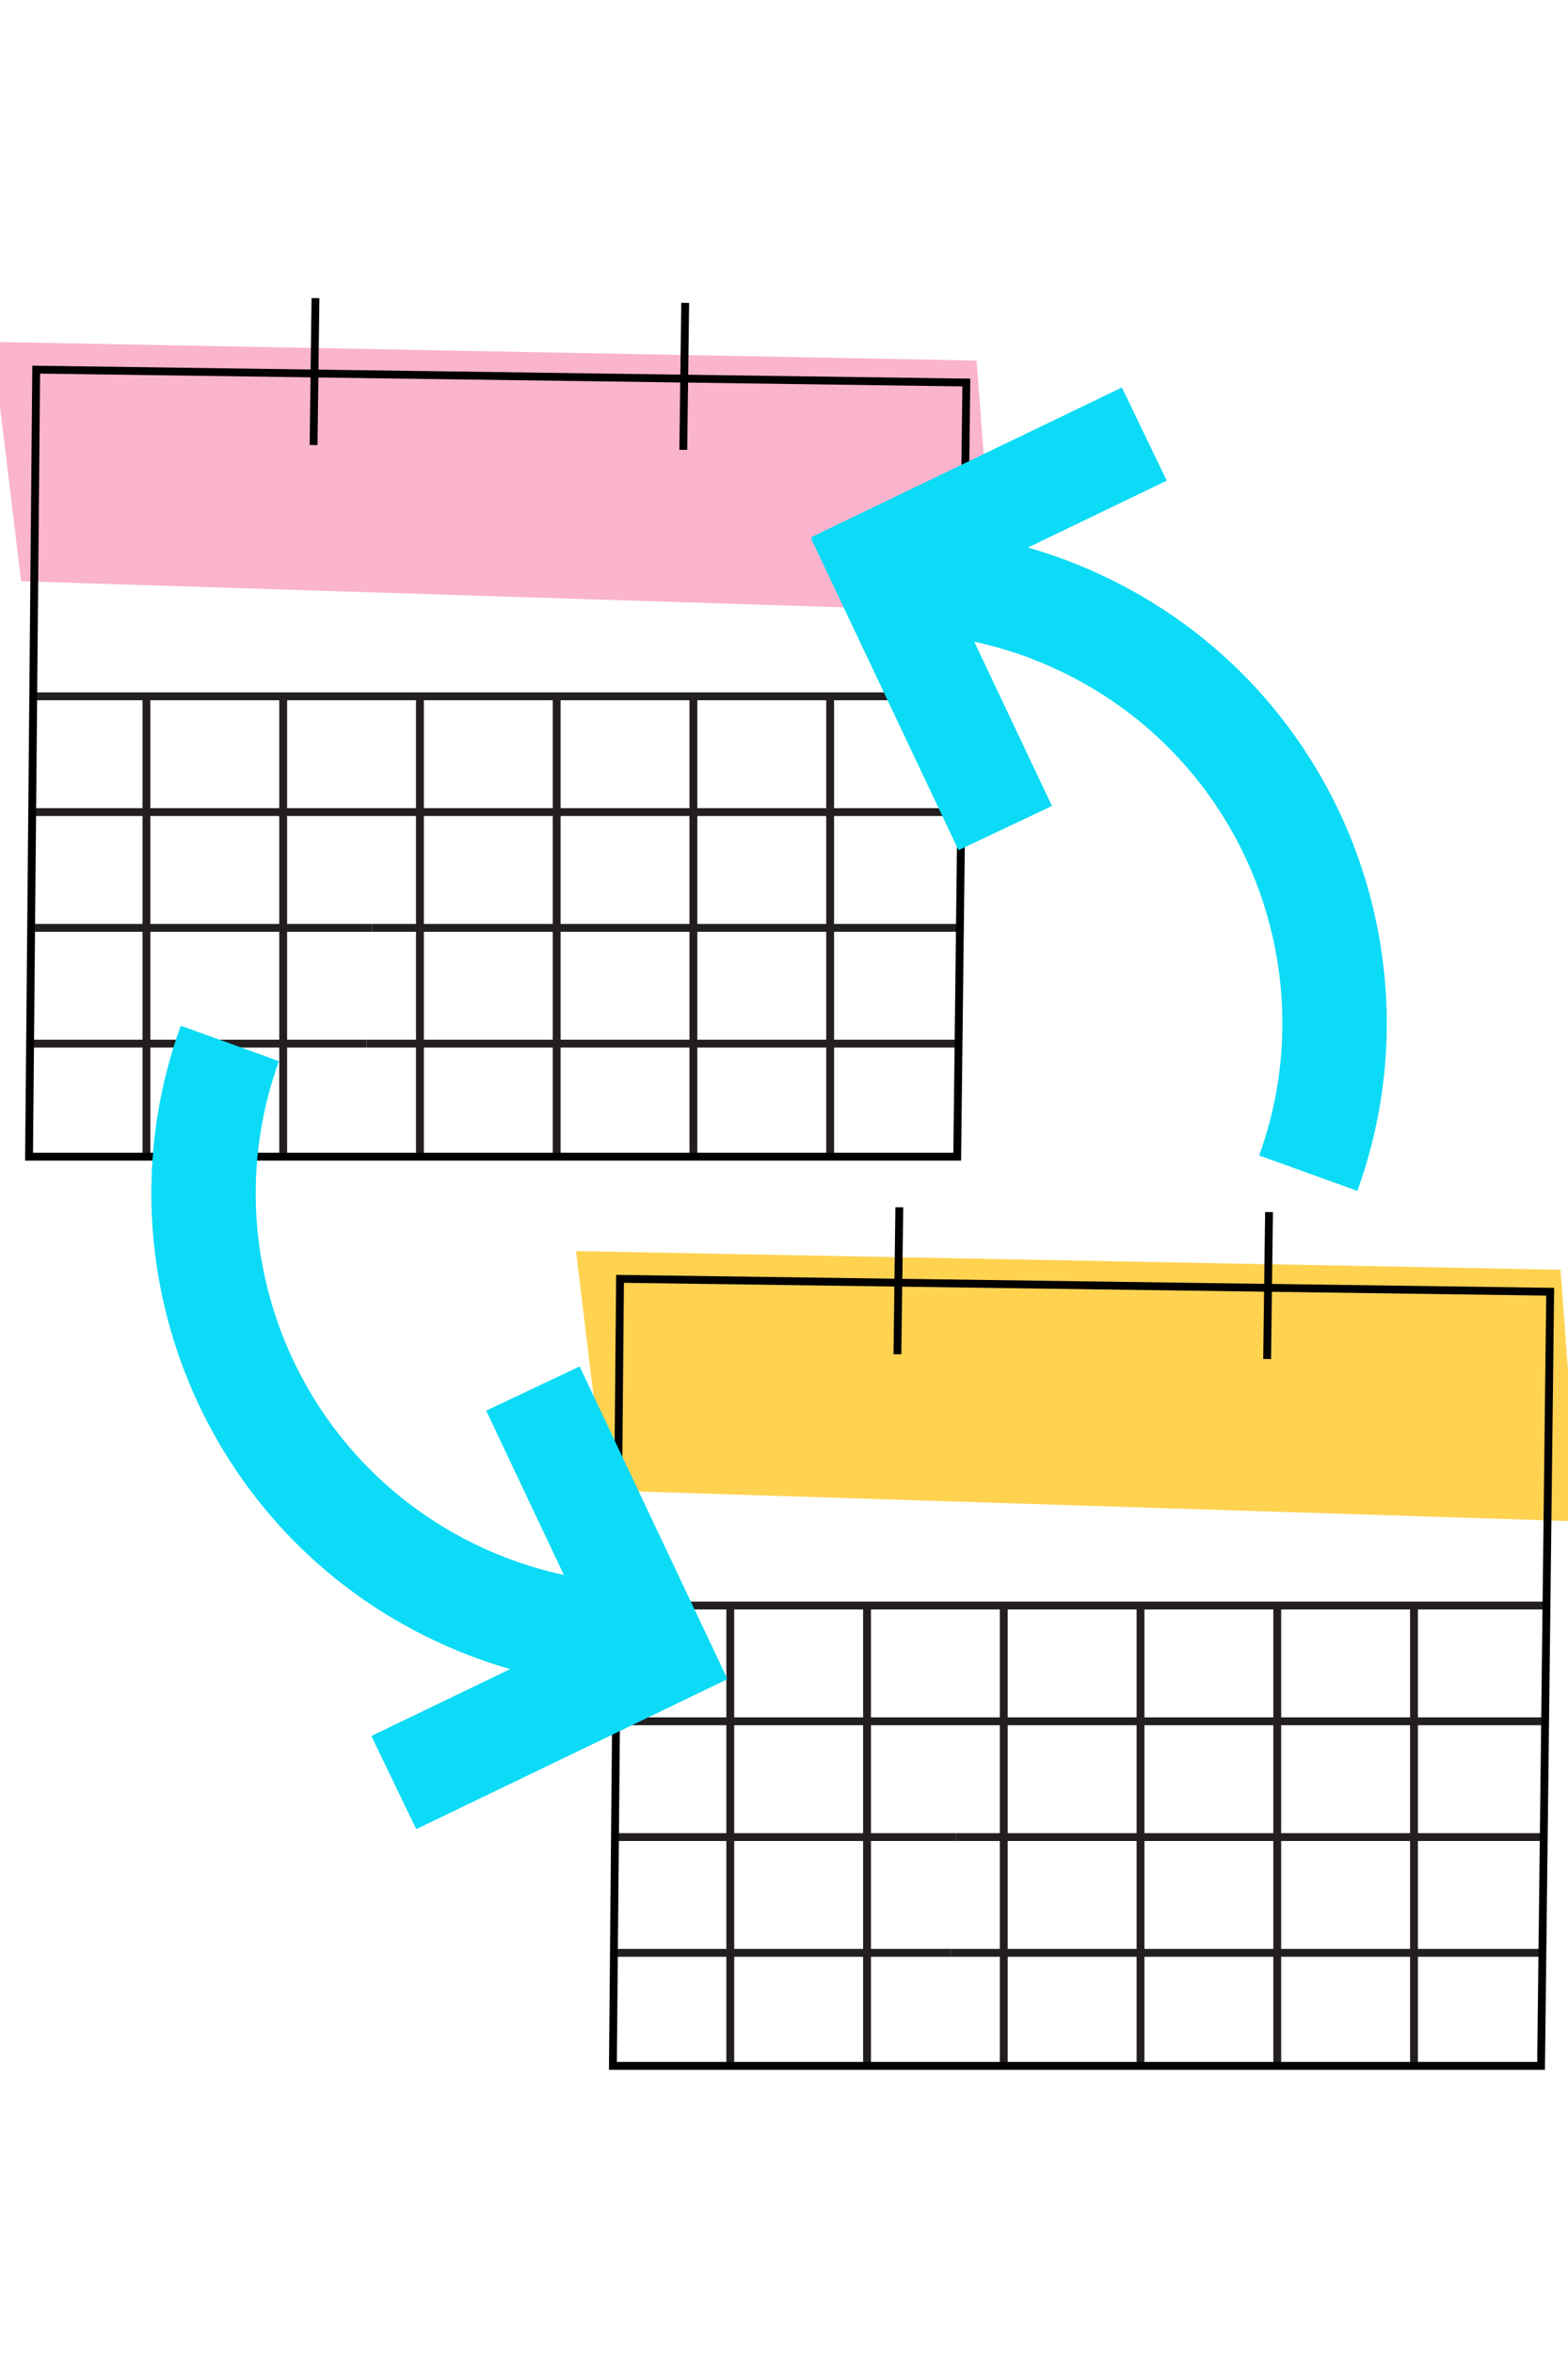 <svg xmlns="http://www.w3.org/2000/svg" xmlns:xlink="http://www.w3.org/1999/xlink" width="200px" height="300px" viewBox="0 0 200 300"><title>Icons 200/New/Illustrations/Sync calendars</title><desc>Created with Sketch.</desc><g id="Icons-200/New/Illustrations/Sync-calendars" stroke="none" stroke-width="1" fill="none" fill-rule="evenodd"><g id="Group-51" transform="translate(-1, 38)"><polygon id="Fill-1" fill="#FAB4CD" points="3.698 36.106 127.963 40.048 125.574 7.969 7.5e-05 5.591"></polygon><path d="M41.239,0.005 L40.998,18.742 M88.397,0.616 L88.154,19.353" id="Stroke-2" stroke="#000000"></path><path d="M5.217,50.779 L123.861,50.779" id="Stroke-4" stroke="#231F20"></path><path d="M5.039,65.54 L123.544,65.54" id="Stroke-5" stroke="#231F20"></path><path d="M48.467,80.301 L123.544,80.301" id="Stroke-6" stroke="#231F20"></path><path d="M5.039,80.301 L48.467,80.301" id="Stroke-7" stroke="#231F20"></path><path d="M47.751,95.062 L123.237,95.062" id="Stroke-8" stroke="#231F20"></path><path d="M4.706,95.062 L47.751,95.062" id="Stroke-9" stroke="#231F20"></path><path d="M89.444,50.779 L89.444,109.12" id="Stroke-10" stroke="#231F20"></path><path d="M106.885,50.779 L106.885,109.12" id="Stroke-11" stroke="#231F20"></path><path d="M72.003,50.779 L72.003,109.12" id="Stroke-12" stroke="#231F20"></path><path d="M54.562,50.779 L54.562,109.12" id="Stroke-13" stroke="#231F20"></path><path d="M37.121,50.779 L37.121,109.472" id="Stroke-14" stroke="#231F20"></path><path d="M19.679,50.779 L19.679,109.472" id="Stroke-15" stroke="#231F20"></path><polyline id="Stroke-16" stroke="#000000" points="21.24 109.472 123.094 109.472 124.256 10.771 5.617 9.128 4.705 109.472 21.59 109.472"></polyline><polygon id="Fill-17" fill="#FFD250" points="78.168 152.026 202.433 155.968 200.044 123.889 74.47 121.511"></polygon><path d="M115.709,115.925 L115.468,134.663 M162.866,116.536 L162.624,135.273" id="Stroke-18" stroke="#000000"></path><path d="M79.687,166.699 L198.331,166.699" id="Stroke-19" stroke="#231F20"></path><path d="M79.509,181.46 L198.014,181.46" id="Stroke-20" stroke="#231F20"></path><path d="M122.937,196.221 L198.014,196.221" id="Stroke-21" stroke="#231F20"></path><path d="M79.509,196.221 L122.937,196.221" id="Stroke-22" stroke="#231F20"></path><path d="M122.221,210.982 L197.707,210.982" id="Stroke-23" stroke="#231F20"></path><path d="M79.176,210.982 L122.221,210.982" id="Stroke-24" stroke="#231F20"></path><g id="Group-39" transform="translate(79, 125.017)"><path d="M84.914,41.683 L84.914,100.023" id="Stroke-25" stroke="#231F20"></path><path d="M102.355,41.683 L102.355,100.023" id="Stroke-27" stroke="#231F20"></path><path d="M67.473,41.683 L67.473,100.023" id="Stroke-29" stroke="#231F20"></path><path d="M50.032,41.683 L50.032,100.023" id="Stroke-31" stroke="#231F20"></path><path d="M32.591,41.683 L32.591,100.375" id="Stroke-33" stroke="#231F20"></path><path d="M15.149,41.683 L15.149,100.375" id="Stroke-35" stroke="#231F20"></path><polyline id="Stroke-37" stroke="#000000" points="16.71 100.375 118.564 100.375 119.726 1.675 1.087 0.031 0.175 100.375 17.06 100.375"></polyline></g><polygon id="Fill-40" fill="#0BDBF6" points="104.45 30.642 123.258 70.396 135.176 64.759 116.367 25.004"></polygon><polygon id="Fill-41" fill="#0BDBF6" points="144.099 11.404 104.477 30.488 110.198 42.367 149.82 23.281"></polygon><g id="Group-50" transform="translate(20.25, 29.267)" fill="#0BDBF6"><path d="M100.043,13.736 C105.308,14.318 110.569,15.758 115.634,18.125 C139.138,29.108 150.025,56.123 141.362,80.055 L153.883,84.571 C164.864,54.234 151.064,19.988 121.269,6.066 C112.371,1.908 102.997,0.008 93.793,0.129 L100.043,13.736 Z" id="Fill-42"></path><polygon id="Fill-44" points="73.488 146.706 54.681 106.952 42.763 112.589 61.572 152.344"></polygon><polygon id="Fill-46" points="33.84 165.944 73.461 146.859 67.741 134.981 28.119 154.066"></polygon><path d="M57.646,134.345 C52.381,133.763 47.12,132.323 42.055,129.956 C18.551,118.973 7.664,91.958 16.327,68.026 L3.806,63.51 C-7.176,93.847 6.625,128.093 36.42,142.015 C45.318,146.173 54.692,148.073 63.896,147.952 L57.646,134.345 Z" id="Fill-48"></path></g></g></g></svg>